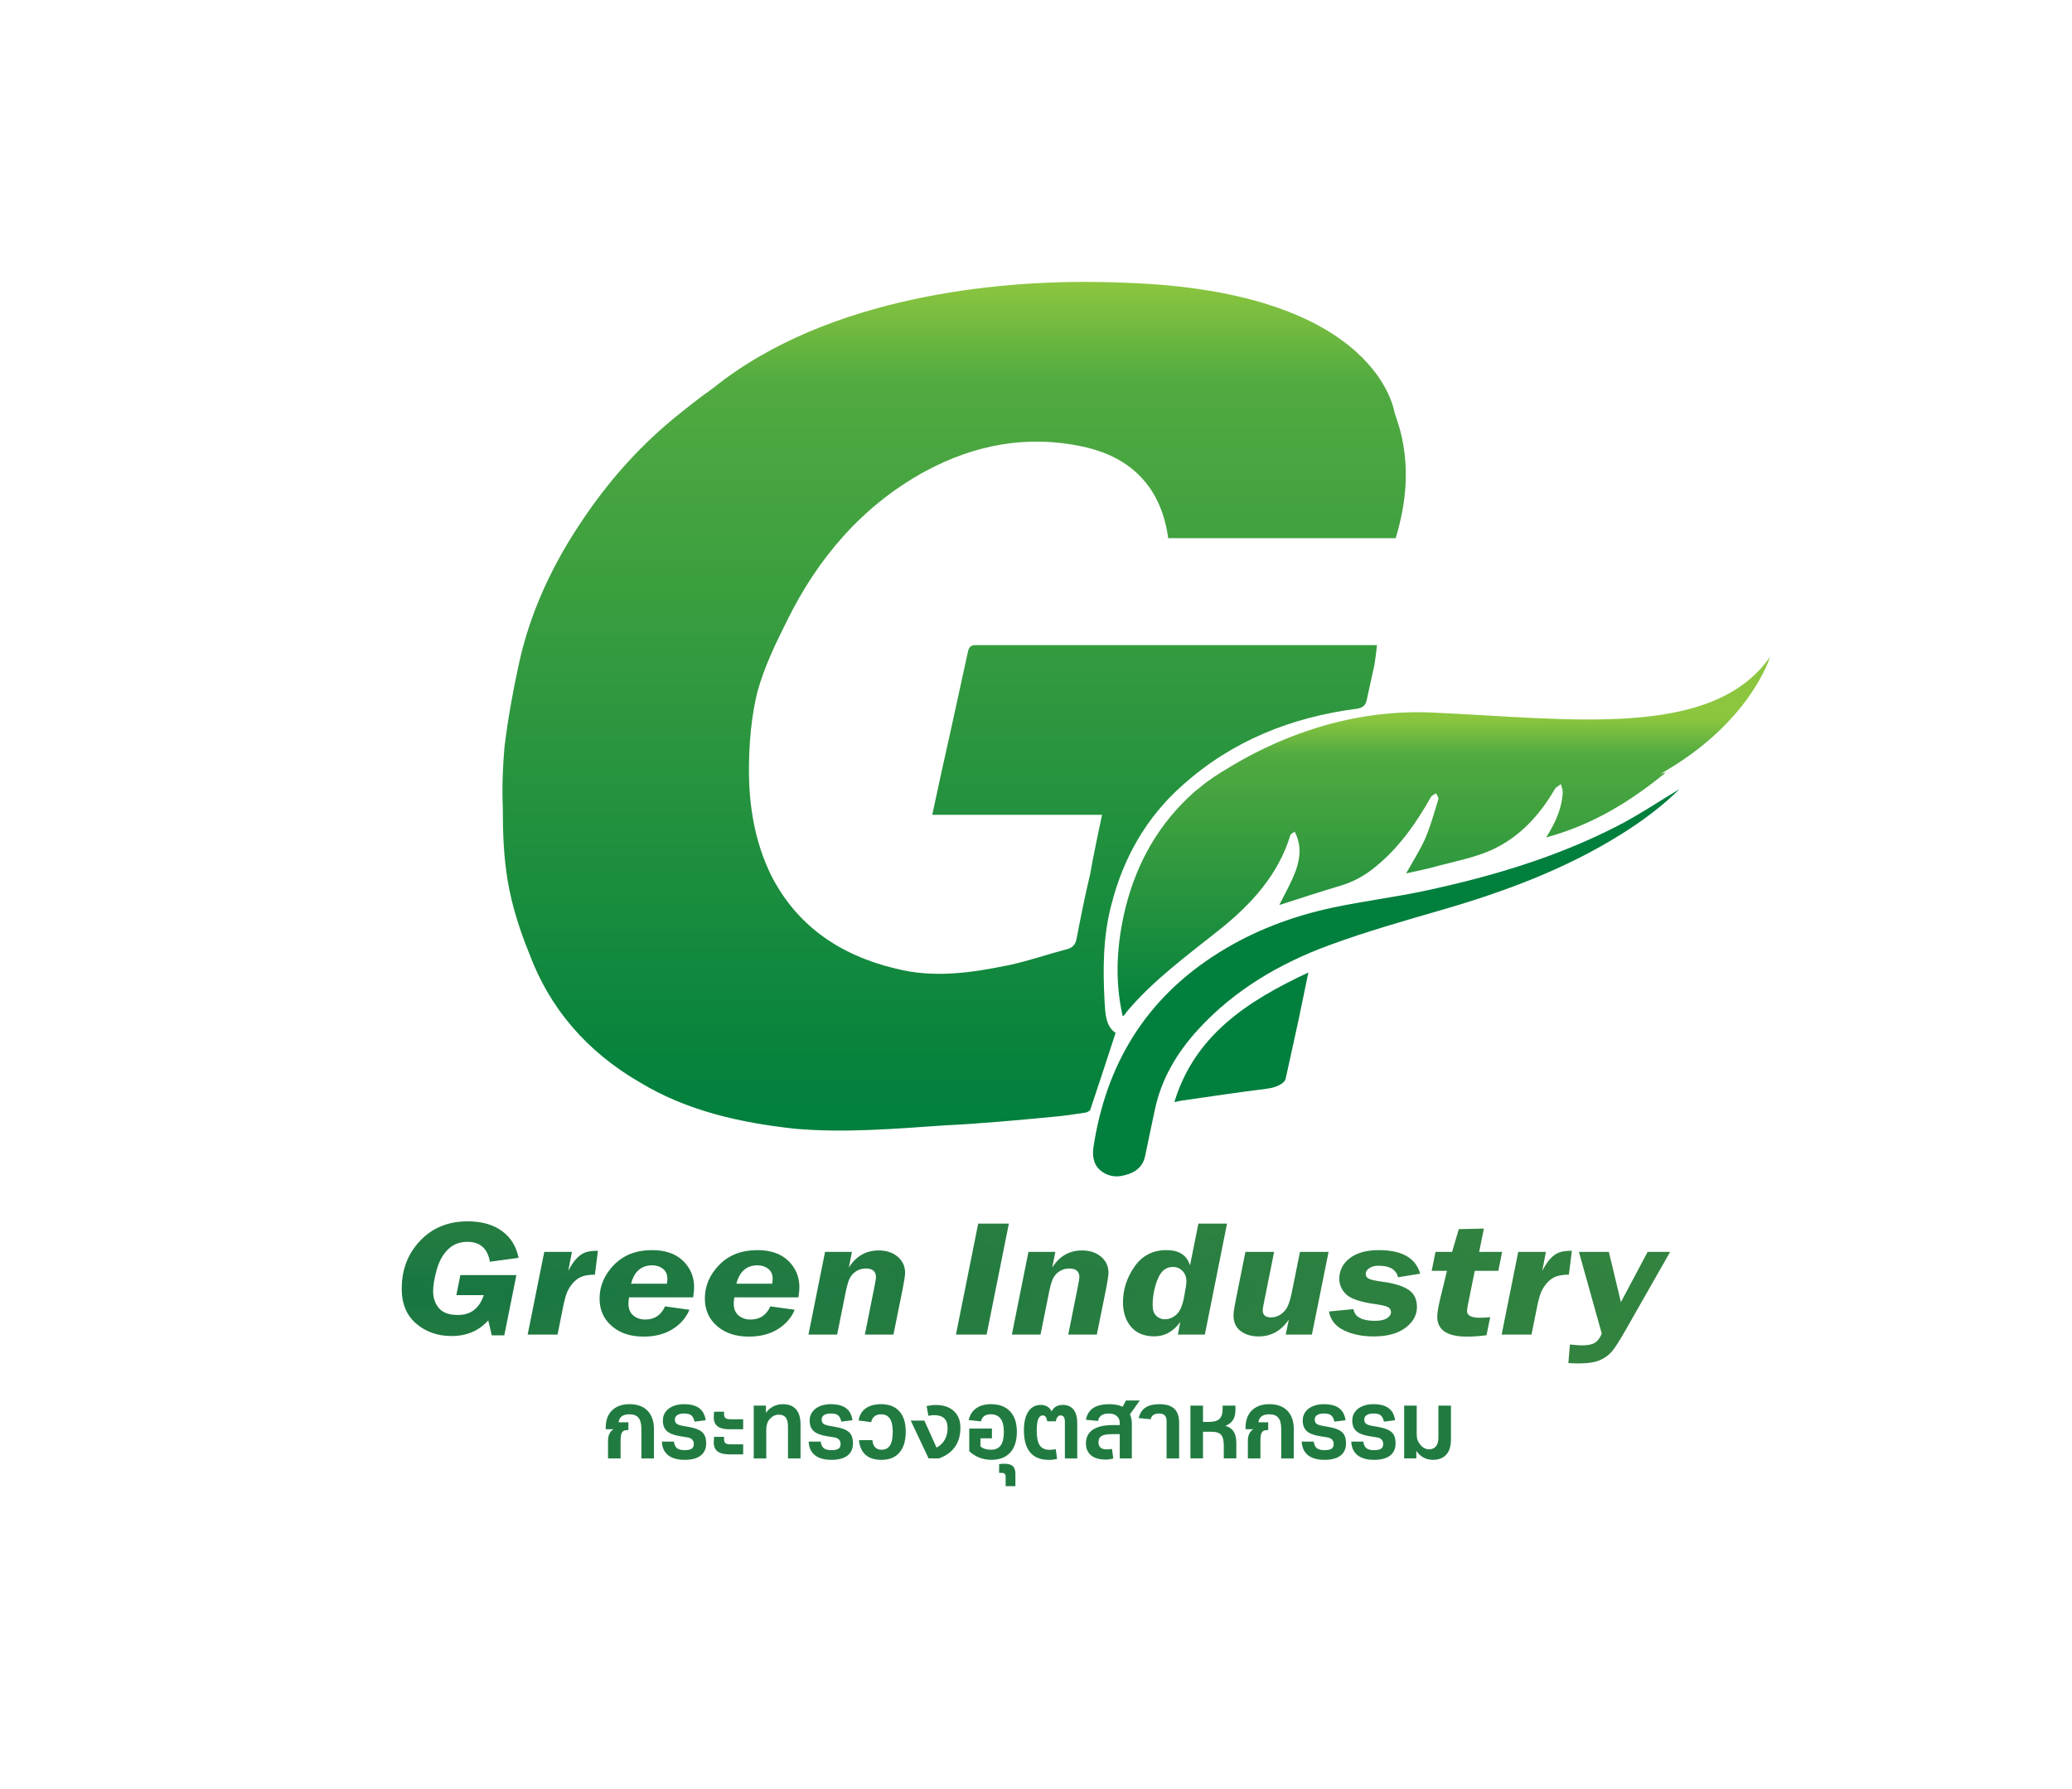 <?xml version="1.0" encoding="UTF-8" standalone="no"?>
<!DOCTYPE svg PUBLIC "-//W3C//DTD SVG 1.1//EN" "http://www.w3.org/Graphics/SVG/1.1/DTD/svg11.dtd">
<svg width="100%" height="100%" viewBox="0 0 220 190" version="1.1" xmlns="http://www.w3.org/2000/svg" xmlns:xlink="http://www.w3.org/1999/xlink" xml:space="preserve" xmlns:serif="http://www.serif.com/" style="fill-rule:evenodd;clip-rule:evenodd;stroke-linejoin:round;stroke-miterlimit:2;">
    <g transform="matrix(1,0,0,1,0,-7.335)">
        <g transform="matrix(0,-32.606,-32.606,0,152.949,116.196)">
            <path d="M1.018,0.03C1.03,0.319 0.921,0.553 0.841,0.685C0.84,0.686 0.84,0.686 0.841,0.685C0.819,0.722 0.801,0.751 0.775,0.782C0.765,0.795 0.759,0.802 0.759,0.802L0.759,0.802C0.658,0.916 0.53,0.989 0.381,1.026C0.266,1.054 0.149,1.062 0.029,1.035C0.032,1.028 0.038,1.026 0.043,1.022C0.147,0.935 0.227,0.824 0.312,0.718C0.395,0.614 0.491,0.528 0.618,0.489C0.623,0.488 0.625,0.481 0.63,0.475C0.586,0.452 0.544,0.457 0.504,0.471C0.465,0.485 0.429,0.506 0.391,0.525C0.412,0.459 0.434,0.393 0.454,0.325C0.467,0.282 0.488,0.245 0.516,0.211C0.579,0.134 0.658,0.079 0.743,0.031C0.748,0.028 0.751,0.02 0.755,0.015C0.749,0.012 0.741,0.005 0.736,0.007C0.693,0.02 0.649,0.032 0.607,0.05C0.569,0.067 0.533,0.09 0.494,0.112C0.502,0.076 0.509,0.04 0.519,0.006C0.534,-0.052 0.546,-0.112 0.57,-0.166C0.612,-0.258 0.684,-0.323 0.768,-0.372C0.775,-0.376 0.779,-0.385 0.785,-0.392C0.776,-0.394 0.768,-0.398 0.759,-0.398C0.708,-0.396 0.662,-0.376 0.611,-0.344C0.653,-0.498 0.73,-0.621 0.823,-0.734C0.822,-0.728 0.82,-0.722 0.818,-0.716C0.984,-1.01 1.199,-1.073 1.199,-1.073C0.929,-0.884 0.998,-0.422 1.018,0.03Z" style="fill:url(#_Linear1);fill-rule:nonzero;"/>
        </g>
        <g transform="matrix(0,-90.121,-90.121,0,101.6,127.393)">
            <path d="M0.875,0.287C0.863,0.304 0.851,0.319 0.838,0.335C0.803,0.377 0.763,0.412 0.718,0.442C0.666,0.477 0.61,0.503 0.55,0.516C0.518,0.523 0.485,0.529 0.452,0.533C0.429,0.535 0.405,0.536 0.381,0.535C0.351,0.535 0.322,0.534 0.293,0.529C0.264,0.524 0.236,0.515 0.209,0.504C0.144,0.48 0.093,0.436 0.057,0.374C0.023,0.318 0.009,0.255 0.002,0.19C-0.003,0.132 0.002,0.073 0.006,0.015C0.008,-0.027 0.012,-0.07 0.016,-0.112C0.017,-0.125 0.019,-0.138 0.021,-0.151C0.021,-0.153 0.023,-0.156 0.024,-0.157C0.054,-0.167 0.084,-0.177 0.115,-0.187C0.123,-0.175 0.138,-0.175 0.152,-0.174C0.19,-0.172 0.228,-0.172 0.266,-0.182C0.321,-0.196 0.369,-0.223 0.407,-0.266C0.459,-0.324 0.487,-0.394 0.497,-0.471C0.498,-0.479 0.502,-0.482 0.508,-0.483C0.522,-0.486 0.535,-0.489 0.549,-0.492C0.556,-0.493 0.563,-0.494 0.572,-0.495L0.572,-0.03C0.572,-0.027 0.572,-0.024 0.572,-0.022C0.572,-0.016 0.569,-0.014 0.564,-0.013C0.532,-0.006 0.5,0.001 0.468,0.008C0.437,0.015 0.405,0.022 0.372,0.029L0.372,-0.171C0.348,-0.166 0.325,-0.161 0.302,-0.157C0.277,-0.151 0.252,-0.146 0.226,-0.141C0.22,-0.14 0.216,-0.137 0.214,-0.131C0.208,-0.108 0.2,-0.085 0.195,-0.062C0.186,-0.018 0.179,0.027 0.191,0.073C0.207,0.139 0.242,0.189 0.301,0.219C0.34,0.238 0.382,0.245 0.425,0.245C0.456,0.245 0.489,0.242 0.517,0.235C0.546,0.227 0.573,0.214 0.601,0.2C0.674,0.164 0.736,0.112 0.777,0.037C0.808,-0.021 0.82,-0.082 0.806,-0.148C0.799,-0.18 0.785,-0.207 0.759,-0.226C0.741,-0.239 0.72,-0.246 0.698,-0.249L0.698,-0.517C0.738,-0.529 0.777,-0.533 0.818,-0.524C0.827,-0.522 0.836,-0.519 0.845,-0.516L0.844,-0.516C0.844,-0.516 0.989,-0.5 0.999,-0.198C0.999,-0.198 1,-0.179 1,-0.149C1,-0.055 0.986,0.149 0.875,0.287Z" style="fill:url(#_Linear2);fill-rule:nonzero;"/>
        </g>
        <g transform="matrix(1.171,0,0,1.171,151.414,121.631)">
            <path d="M0,-16.839C-2.784,-16.241 -5.628,-15.894 -8.414,-15.303C-12.112,-14.519 -15.595,-13.207 -18.787,-11.211C-25.515,-7.004 -29.051,-0.955 -30.167,6.507C-30.235,6.959 -30.192,7.483 -30.012,7.899C-29.652,8.728 -28.599,9.203 -27.723,9.057C-26.367,8.83 -25.668,8.235 -25.458,7.179C-25.185,5.808 -24.879,4.444 -24.597,3.075C-24.017,0.261 -22.583,-2.149 -20.63,-4.275C-17.373,-7.821 -13.265,-10.244 -8.701,-11.913C-5.411,-13.117 -2.023,-14.086 1.353,-15.062C7.109,-16.727 12.668,-18.793 17.72,-21.963C19.65,-23.174 21.462,-24.524 22.979,-26.042C21.165,-24.955 19.339,-23.721 17.385,-22.714C11.918,-19.896 6.036,-18.136 0,-16.839" style="fill:rgb(0,127,61);fill-rule:nonzero;"/>
        </g>
        <g transform="matrix(1.171,0,0,1.171,124.691,110.614)">
            <path d="M0,11.756C0.345,11.685 0.514,11.639 0.687,11.615C3.229,11.254 5.77,10.864 8.319,10.551C9.493,10.407 10.022,9.939 10.083,9.661C10.343,8.453 11.004,5.517 11.258,4.308C11.551,2.913 11.837,1.517 12.152,0C6.598,2.595 1.833,5.709 0,11.756" style="fill:rgb(0,127,61);fill-rule:nonzero;"/>
        </g>
    </g>
    <g transform="matrix(1,0,0,1,0,-5.309)">
        <g transform="matrix(0.68,0,0,0.68,64.312,157.698)">
            <path d="M0,-1.134C0,-2.282 0.329,-3.18 0.987,-3.829C1.645,-4.478 2.557,-4.802 3.724,-4.802C4.928,-4.802 5.864,-4.462 6.53,-3.78C7.198,-3.099 7.532,-2.142 7.532,-0.91L7.532,3.668L5.572,3.668L5.572,-0.924C5.572,-1.727 5.422,-2.31 5.124,-2.674C4.825,-3.038 4.349,-3.22 3.696,-3.22C2.679,-3.22 2.118,-2.805 2.016,-1.974L3.542,-1.974L3.542,-0.756L3.416,-0.756C3.135,-0.756 2.918,-0.707 2.765,-0.609C2.61,-0.511 2.499,-0.343 2.429,-0.105C2.359,0.133 2.324,0.471 2.324,0.91L2.324,3.668L0.364,3.668L0.364,0.91C0.364,0.07 0.648,-0.532 1.218,-0.896L0,-0.896L0,-1.134Z" style="fill:rgb(33,123,65);fill-rule:nonzero;"/>
        </g>
        <g transform="matrix(0.68,0,0,0.68,71.552,156.375)">
            <path d="M0,2.982C0.065,3.467 0.226,3.813 0.483,4.018C0.739,4.223 1.134,4.326 1.666,4.326C2.179,4.326 2.548,4.251 2.772,4.102C2.996,3.953 3.108,3.705 3.108,3.36C3.108,2.781 2.772,2.436 2.1,2.324L0.966,2.142C0.014,1.993 -0.672,1.727 -1.092,1.344C-1.512,0.961 -1.722,0.415 -1.722,-0.294C-1.722,-0.817 -1.58,-1.272 -1.295,-1.659C-1.011,-2.046 -0.621,-2.343 -0.126,-2.548C0.368,-2.753 0.938,-2.856 1.582,-2.856C2.599,-2.856 3.385,-2.653 3.941,-2.247C4.496,-1.841 4.839,-1.209 4.97,-0.35L3.22,-0.126C3.117,-0.602 2.947,-0.934 2.709,-1.12C2.471,-1.307 2.109,-1.4 1.624,-1.4C1.147,-1.4 0.784,-1.318 0.532,-1.155C0.28,-0.992 0.154,-0.761 0.154,-0.462C0.154,-0.173 0.243,0.044 0.42,0.189C0.597,0.334 0.901,0.443 1.33,0.518L2.268,0.686C2.958,0.807 3.502,0.966 3.899,1.162C4.296,1.358 4.585,1.619 4.767,1.946C4.949,2.273 5.04,2.711 5.04,3.262C5.04,4.093 4.753,4.73 4.179,5.173C3.605,5.616 2.776,5.838 1.694,5.838C0.564,5.838 -0.303,5.593 -0.91,5.103C-1.517,4.613 -1.839,3.906 -1.876,2.982L0,2.982Z" style="fill:rgb(33,123,65);fill-rule:nonzero;"/>
        </g>
        <g transform="matrix(0.68,0,0,0.68,78.907,155.234)">
            <path d="M0,6.664L-2.142,6.664C-2.972,6.664 -3.588,6.51 -3.989,6.202C-4.391,5.894 -4.591,5.427 -4.591,4.802C-4.591,4.56 -4.573,4.265 -4.536,3.92L-2.982,3.92L-2.982,4.298C-2.982,4.587 -2.907,4.793 -2.758,4.914C-2.608,5.035 -2.357,5.096 -2.001,5.096L0,5.096L0,6.664ZM0,2.744L-2.142,2.744C-2.972,2.744 -3.588,2.59 -3.989,2.282C-4.391,1.974 -4.591,1.507 -4.591,0.882C-4.591,0.639 -4.573,0.345 -4.536,0L-2.982,0L-2.982,0.378C-2.982,0.667 -2.907,0.872 -2.758,0.994C-2.608,1.115 -2.357,1.176 -2.001,1.176L0,1.176L0,2.744Z" style="fill:rgb(33,123,65);fill-rule:nonzero;"/>
        </g>
        <g transform="matrix(0.68,0,0,0.68,84.998,154.434)">
            <path d="M0,8.47L-1.96,8.47L-1.96,3.458C-1.96,2.833 -2.077,2.373 -2.311,2.079C-2.544,1.785 -2.903,1.638 -3.388,1.638C-3.66,1.638 -3.904,1.689 -4.123,1.792C-4.343,1.895 -4.564,2.063 -4.788,2.296C-4.966,2.483 -5.104,2.719 -5.202,3.003C-5.299,3.288 -5.348,3.589 -5.348,3.906L-5.348,8.47L-7.308,8.47L-7.308,0.224L-5.404,0.224L-5.404,1.344C-5.096,0.915 -4.716,0.583 -4.263,0.35C-3.811,0.117 -3.309,0 -2.758,0C-1.844,0 -1.156,0.268 -0.694,0.805C-0.231,1.342 0,2.133 0,3.178L0,8.47Z" style="fill:rgb(33,123,65);fill-rule:nonzero;"/>
        </g>
        <g transform="matrix(0.68,0,0,0.68,87.138,156.375)">
            <path d="M0,2.982C0.065,3.467 0.227,3.813 0.483,4.018C0.739,4.223 1.134,4.326 1.666,4.326C2.18,4.326 2.548,4.251 2.772,4.102C2.996,3.953 3.108,3.705 3.108,3.36C3.108,2.781 2.772,2.436 2.101,2.324L0.965,2.142C0.014,1.993 -0.672,1.727 -1.092,1.344C-1.512,0.961 -1.722,0.415 -1.722,-0.294C-1.722,-0.817 -1.581,-1.272 -1.295,-1.659C-1.011,-2.046 -0.622,-2.343 -0.126,-2.548C0.369,-2.753 0.938,-2.856 1.582,-2.856C2.6,-2.856 3.386,-2.653 3.941,-2.247C4.496,-1.841 4.839,-1.209 4.97,-0.35L3.22,-0.126C3.117,-0.602 2.947,-0.934 2.709,-1.12C2.471,-1.307 2.109,-1.4 1.624,-1.4C1.148,-1.4 0.784,-1.318 0.532,-1.155C0.28,-0.992 0.154,-0.761 0.154,-0.462C0.154,-0.173 0.243,0.044 0.419,0.189C0.598,0.334 0.9,0.443 1.33,0.518L2.269,0.686C2.959,0.807 3.502,0.966 3.899,1.162C4.296,1.358 4.585,1.619 4.768,1.946C4.949,2.273 5.04,2.711 5.04,3.262C5.04,4.093 4.753,4.73 4.179,5.173C3.605,5.616 2.776,5.838 1.694,5.838C0.564,5.838 -0.304,5.593 -0.91,5.103C-1.517,4.613 -1.839,3.906 -1.876,2.982L0,2.982Z" style="fill:rgb(33,123,65);fill-rule:nonzero;"/>
        </g>
        <g transform="matrix(0.68,0,0,0.68,92.628,156.528)">
            <path d="M0,2.534C0.037,3.019 0.178,3.39 0.42,3.647C0.663,3.904 0.999,4.032 1.428,4.032C2.025,4.032 2.467,3.806 2.751,3.353C3.036,2.9 3.178,2.189 3.178,1.218C3.178,0.304 3.028,-0.378 2.73,-0.826C2.432,-1.274 1.979,-1.498 1.372,-1.498C0.942,-1.498 0.6,-1.398 0.343,-1.197C0.086,-0.996 -0.093,-0.686 -0.196,-0.266L-2.156,-0.532C-2.025,-1.353 -1.656,-1.983 -1.05,-2.422C-0.443,-2.861 0.364,-3.08 1.372,-3.08C2.604,-3.08 3.552,-2.709 4.214,-1.967C4.877,-1.225 5.208,-0.163 5.208,1.218C5.208,2.627 4.882,3.712 4.229,4.473C3.575,5.234 2.646,5.614 1.442,5.614C-0.705,5.614 -1.885,4.587 -2.1,2.534L0,2.534Z" style="fill:rgb(33,123,65);fill-rule:nonzero;"/>
        </g>
        <g transform="matrix(0.68,0,0,0.68,96.7,158.535)">
            <path d="M0,-3.472L2.128,-3.472L4.032,0.756C4.593,0.448 5.02,0.035 5.313,-0.483C5.607,-1.001 5.754,-1.605 5.754,-2.296C5.754,-2.986 5.574,-3.497 5.216,-3.829C4.856,-4.16 4.312,-4.326 3.584,-4.326C3.36,-4.326 3.085,-4.288 2.759,-4.214L2.479,-5.74C3.011,-5.852 3.481,-5.908 3.893,-5.908C5.097,-5.908 6.041,-5.593 6.728,-4.963C7.413,-4.333 7.757,-3.462 7.757,-2.352C7.757,-1.166 7.474,-0.172 6.909,0.63C6.345,1.433 5.512,2.035 4.41,2.436L2.786,2.436L0,-3.472Z" style="fill:rgb(33,123,65);fill-rule:nonzero;"/>
        </g>
        <g transform="matrix(0.68,0,0,0.68,105.207,160.343)">
            <path d="M0,-8.694C1.297,-8.694 2.298,-8.318 3.003,-7.567C3.707,-6.816 4.06,-5.758 4.06,-4.396C4.06,-2.977 3.715,-1.89 3.023,-1.134C2.333,-0.378 1.344,0 0.056,0C-0.598,0 -1.218,-0.116 -1.807,-0.35C-2.395,-0.583 -2.917,-0.914 -3.374,-1.344L-3.374,-4.886L0.168,-4.886L0.168,-3.36L-1.624,-3.36L-1.624,-2.072C-1.382,-1.894 -1.13,-1.768 -0.868,-1.694C-0.607,-1.619 -0.304,-1.582 0.042,-1.582C0.723,-1.582 1.225,-1.81 1.547,-2.268C1.869,-2.725 2.03,-3.434 2.03,-4.396C2.03,-5.292 1.859,-5.968 1.519,-6.426C1.178,-6.883 0.677,-7.112 0.014,-7.112C-0.425,-7.112 -0.768,-7.026 -1.016,-6.853C-1.263,-6.68 -1.442,-6.398 -1.555,-6.006L-3.458,-6.202C-3.3,-6.986 -2.917,-7.597 -2.311,-8.036C-1.703,-8.474 -0.934,-8.694 0,-8.694" style="fill:rgb(33,123,65);fill-rule:nonzero;"/>
        </g>
        <g transform="matrix(0.68,0,0,0.68,106.777,161.751)">
            <path d="M0,0.588C0,0.364 -0.047,0.205 -0.141,0.112C-0.233,0.019 -0.388,-0.028 -0.603,-0.028L-1.022,-0.028L-1.022,-1.4C-0.752,-1.437 -0.467,-1.456 -0.169,-1.456C0.429,-1.456 0.86,-1.332 1.127,-1.085C1.393,-0.838 1.525,-0.429 1.525,0.14L1.525,2.044L0,2.044L0,0.588Z" style="fill:rgb(33,123,65);fill-rule:nonzero;"/>
        </g>
        <g transform="matrix(0.68,0,0,0.68,113.067,154.663)">
            <path d="M0,8.134L0,2.436C0,2.081 -0.056,1.822 -0.168,1.659C-0.28,1.496 -0.457,1.414 -0.7,1.414C-0.877,1.414 -1.029,1.498 -1.155,1.666C-1.281,1.834 -1.367,2.058 -1.414,2.338L-2.758,2.338C-2.796,2.049 -2.872,1.822 -2.989,1.659C-3.105,1.496 -3.258,1.414 -3.444,1.414C-3.771,1.414 -4.011,1.608 -4.165,1.995C-4.319,2.383 -4.396,2.996 -4.396,3.836C-4.396,4.882 -4.237,5.635 -3.92,6.097C-3.603,6.559 -3.085,6.79 -2.366,6.79C-2.133,6.79 -1.82,6.758 -1.428,6.692L-1.218,8.19C-1.554,8.302 -1.988,8.358 -2.52,8.358C-3.799,8.358 -4.765,7.971 -5.418,7.196C-6.071,6.422 -6.398,5.269 -6.398,3.738C-6.398,2.478 -6.167,1.503 -5.705,0.812C-5.243,0.121 -4.597,-0.224 -3.766,-0.224C-2.982,-0.224 -2.417,0.112 -2.072,0.784C-1.736,0.112 -1.157,-0.224 -0.336,-0.224C0.401,-0.224 0.964,0.019 1.351,0.504C1.738,0.989 1.932,1.699 1.932,2.632L1.932,8.134L0,8.134Z" style="fill:rgb(33,123,65);fill-rule:nonzero;"/>
        </g>
        <g transform="matrix(0.68,0,0,0.68,115.303,155.757)">
            <path d="M0,4.186C0,3.243 0.354,2.529 1.063,2.044C1.772,1.559 2.818,1.316 4.2,1.316L5.277,1.316L5.277,0.952C5.277,0.513 5.124,0.164 4.815,-0.098C4.508,-0.359 4.097,-0.49 3.584,-0.49C2.595,-0.49 2.029,-0.103 1.89,0.672L0,0.49C0.149,-0.331 0.524,-0.943 1.127,-1.344C1.729,-1.745 2.576,-1.946 3.668,-1.946C4.489,-1.946 5.18,-1.811 5.74,-1.54L6.244,-2.52L8.399,-2.52L6.874,-0.364C7.069,0.056 7.168,0.555 7.168,1.134L7.168,6.524L5.277,6.524L5.277,2.73L4.27,2.73C3.7,2.73 3.25,2.767 2.919,2.842C2.587,2.916 2.345,3.045 2.19,3.227C2.037,3.409 1.96,3.664 1.96,3.99C1.96,4.354 2.063,4.632 2.268,4.823C2.473,5.014 2.771,5.11 3.164,5.11C3.546,5.11 3.845,5.087 4.06,5.04L4.27,6.524C3.905,6.645 3.519,6.706 3.107,6.706C2.109,6.706 1.342,6.487 0.805,6.048C0.268,5.609 0,4.989 0,4.186" style="fill:rgb(33,123,65);fill-rule:nonzero;"/>
        </g>
        <g transform="matrix(0.68,0,0,0.68,125.198,154.434)">
            <path d="M0,8.47L-1.96,8.47L-1.96,2.632C-1.96,1.848 -2.348,1.456 -3.122,1.456C-3.888,1.456 -4.326,1.755 -4.438,2.352L-6.328,2.17C-6.142,1.424 -5.784,0.875 -5.257,0.525C-4.729,0.175 -3.995,0 -3.052,0C-2.016,0 -1.248,0.238 -0.749,0.714C-0.25,1.19 0,1.923 0,2.912L0,8.47Z" style="fill:rgb(33,123,65);fill-rule:nonzero;"/>
        </g>
        <g transform="matrix(0.68,0,0,0.68,126.397,160.191)">
            <path d="M0,-8.246L1.96,-8.246L1.96,-5.698L2.911,-5.698C3.658,-5.698 4.197,-5.854 4.528,-6.167C4.859,-6.479 5.025,-6.986 5.025,-7.686L5.025,-8.246L7.027,-8.246L7.027,-7.519C7.027,-6.905 6.899,-6.397 6.643,-5.997C6.386,-5.597 5.991,-5.289 5.46,-5.075C6.048,-4.916 6.479,-4.621 6.755,-4.192C7.029,-3.762 7.168,-3.163 7.168,-2.397L7.168,0L5.208,0L5.208,-2.044C5.208,-2.809 5.069,-3.353 4.795,-3.675C4.52,-3.997 4.046,-4.158 3.373,-4.158L1.96,-4.158L1.96,0L0,0L0,-8.246Z" style="fill:rgb(33,123,65);fill-rule:nonzero;"/>
        </g>
        <g transform="matrix(0.68,0,0,0.68,132.248,157.698)">
            <path d="M0,-1.134C0,-2.282 0.329,-3.18 0.987,-3.829C1.646,-4.478 2.558,-4.802 3.725,-4.802C4.929,-4.802 5.864,-4.462 6.531,-3.78C7.198,-3.099 7.532,-2.142 7.532,-0.91L7.532,3.668L5.572,3.668L5.572,-0.924C5.572,-1.727 5.423,-2.31 5.124,-2.674C4.825,-3.038 4.35,-3.22 3.696,-3.22C2.679,-3.22 2.119,-2.805 2.017,-1.974L3.542,-1.974L3.542,-0.756L3.416,-0.756C3.137,-0.756 2.92,-0.707 2.766,-0.609C2.611,-0.511 2.499,-0.343 2.43,-0.105C2.359,0.133 2.324,0.471 2.324,0.91L2.324,3.668L0.364,3.668L0.364,0.91C0.364,0.07 0.649,-0.532 1.219,-0.896L0,-0.896L0,-1.134Z" style="fill:rgb(33,123,65);fill-rule:nonzero;"/>
        </g>
        <g transform="matrix(0.68,0,0,0.68,139.49,156.375)">
            <path d="M0,2.982C0.065,3.467 0.227,3.813 0.483,4.018C0.739,4.223 1.134,4.326 1.666,4.326C2.18,4.326 2.548,4.251 2.772,4.102C2.996,3.953 3.108,3.705 3.108,3.36C3.108,2.781 2.772,2.436 2.101,2.324L0.966,2.142C0.014,1.993 -0.672,1.727 -1.092,1.344C-1.512,0.961 -1.722,0.415 -1.722,-0.294C-1.722,-0.817 -1.58,-1.272 -1.295,-1.659C-1.011,-2.046 -0.621,-2.343 -0.126,-2.548C0.369,-2.753 0.938,-2.856 1.582,-2.856C2.6,-2.856 3.386,-2.653 3.941,-2.247C4.496,-1.841 4.839,-1.209 4.97,-0.35L3.22,-0.126C3.117,-0.602 2.947,-0.934 2.709,-1.12C2.471,-1.307 2.109,-1.4 1.624,-1.4C1.148,-1.4 0.784,-1.318 0.532,-1.155C0.28,-0.992 0.154,-0.761 0.154,-0.462C0.154,-0.173 0.243,0.044 0.42,0.189C0.598,0.334 0.9,0.443 1.33,0.518L2.269,0.686C2.959,0.807 3.502,0.966 3.899,1.162C4.296,1.358 4.585,1.619 4.768,1.946C4.949,2.273 5.04,2.711 5.04,3.262C5.04,4.093 4.753,4.73 4.179,5.173C3.605,5.616 2.776,5.838 1.694,5.838C0.564,5.838 -0.304,5.593 -0.91,5.103C-1.517,4.613 -1.839,3.906 -1.876,2.982L0,2.982Z" style="fill:rgb(33,123,65);fill-rule:nonzero;"/>
        </g>
        <g transform="matrix(0.68,0,0,0.68,144.751,156.375)">
            <path d="M0,2.982C0.065,3.467 0.227,3.813 0.483,4.018C0.739,4.223 1.134,4.326 1.666,4.326C2.18,4.326 2.548,4.251 2.772,4.102C2.996,3.953 3.108,3.705 3.108,3.36C3.108,2.781 2.772,2.436 2.101,2.324L0.966,2.142C0.014,1.993 -0.672,1.727 -1.092,1.344C-1.512,0.961 -1.722,0.415 -1.722,-0.294C-1.722,-0.817 -1.58,-1.272 -1.295,-1.659C-1.011,-2.046 -0.621,-2.343 -0.126,-2.548C0.369,-2.753 0.938,-2.856 1.582,-2.856C2.6,-2.856 3.386,-2.653 3.941,-2.247C4.496,-1.841 4.839,-1.209 4.97,-0.35L3.22,-0.126C3.117,-0.602 2.947,-0.934 2.709,-1.12C2.471,-1.307 2.109,-1.4 1.624,-1.4C1.148,-1.4 0.784,-1.318 0.532,-1.155C0.28,-0.992 0.154,-0.761 0.154,-0.462C0.154,-0.173 0.243,0.044 0.42,0.189C0.598,0.334 0.9,0.443 1.33,0.518L2.269,0.686C2.959,0.807 3.502,0.966 3.899,1.162C4.296,1.358 4.585,1.619 4.768,1.946C4.949,2.273 5.04,2.711 5.04,3.262C5.04,4.093 4.753,4.73 4.179,5.173C3.605,5.616 2.776,5.838 1.694,5.838C0.564,5.838 -0.304,5.593 -0.91,5.103C-1.517,4.613 -1.839,3.906 -1.876,2.982L0,2.982Z" style="fill:rgb(33,123,65);fill-rule:nonzero;"/>
        </g>
        <g transform="matrix(0.68,0,0,0.68,149.09,160.343)">
            <path d="M0,-8.47L1.96,-8.47L1.96,-3.976C1.96,-3.631 2.006,-3.329 2.1,-3.073C2.192,-2.816 2.347,-2.562 2.562,-2.31C2.729,-2.104 2.933,-1.941 3.171,-1.82C3.408,-1.699 3.635,-1.638 3.85,-1.638C4.335,-1.638 4.706,-1.794 4.963,-2.107C5.219,-2.42 5.348,-2.87 5.348,-3.458L5.348,-8.47L7.308,-8.47L7.308,-3.178C7.308,-2.142 7.064,-1.353 6.579,-0.812C6.094,-0.27 5.395,0 4.479,0C3.947,0 3.455,-0.124 3.003,-0.371C2.55,-0.618 2.184,-0.961 1.903,-1.4L1.903,-0.224L0,-0.224L0,-8.47Z" style="fill:rgb(33,123,65);fill-rule:nonzero;"/>
        </g>
    </g>
    <g transform="matrix(0.68,0,0,0.68,54.828,136.18)">
        <path d="M0,-1.129L-1.889,8.291L-3.839,8.291L-4.392,5.955C-5.854,7.58 -7.764,8.392 -10.12,8.392C-12.293,8.392 -14.134,7.747 -15.642,6.456C-17.15,5.166 -17.904,3.348 -17.904,1.004C-17.904,-1.975 -16.945,-4.474 -15.025,-6.493C-13.105,-8.511 -10.638,-9.521 -7.621,-9.521C-5.427,-9.521 -3.643,-9.021 -2.267,-8.023C-0.89,-7.024 -0.019,-5.623 0.346,-3.82L-4.133,-3.211C-4.498,-5.285 -5.671,-6.321 -7.652,-6.321C-8.871,-6.321 -9.881,-5.926 -10.683,-5.134C-11.486,-4.343 -12.072,-3.279 -12.443,-1.941C-12.814,-0.604 -13,0.509 -13,1.397C-13,2.447 -12.697,3.327 -12.092,4.038C-11.488,4.749 -10.506,5.104 -9.145,5.104C-7.134,5.113 -5.783,4.08 -5.092,2.007L-9.373,2.007L-8.749,-1.129L0,-1.129ZM12.259,-1.192C11.426,-1.192 10.74,-1.088 10.202,-0.882C9.663,-0.674 9.168,-0.298 8.716,0.248C8.263,0.794 7.934,1.405 7.725,2.083C7.517,2.76 7.271,3.855 6.988,5.37L6.428,8.163L1.763,8.163L4.353,-4.748L8.676,-4.748L8.099,-1.776C8.554,-2.657 9.01,-3.328 9.466,-3.789C9.921,-4.25 10.39,-4.555 10.871,-4.703C11.352,-4.851 11.972,-4.924 12.732,-4.924L12.259,-1.192ZM27.6,2.35L17.592,2.35C17.531,2.773 17.5,3.091 17.5,3.302C17.5,4.14 17.754,4.768 18.262,5.187C18.77,5.606 19.39,5.816 20.121,5.816C21.573,5.816 22.604,5.13 23.213,3.759L27.021,4.292C26.504,5.536 25.625,6.546 24.387,7.32C23.147,8.094 21.639,8.482 19.862,8.482C17.82,8.482 16.165,7.932 14.895,6.833C13.625,5.734 12.991,4.3 12.991,2.533C12.991,0.571 13.74,-1.179 15.238,-2.718C16.736,-4.257 18.719,-5.026 21.187,-5.026C23.259,-5.026 24.871,-4.469 26.024,-3.353C27.176,-2.238 27.753,-0.852 27.753,0.803C27.753,1.167 27.702,1.682 27.6,2.35ZM17.912,0.217L23.503,0.217C23.554,-0.07 23.579,-0.326 23.579,-0.554C23.579,-1.228 23.348,-1.746 22.886,-2.109C22.424,-2.471 21.867,-2.652 21.217,-2.652C19.512,-2.652 18.409,-1.696 17.912,0.217ZM44.038,2.35L34.03,2.35C33.969,2.773 33.938,3.091 33.938,3.302C33.938,4.14 34.192,4.768 34.7,5.187C35.208,5.606 35.828,5.816 36.559,5.816C38.011,5.816 39.042,5.13 39.651,3.759L43.459,4.292C42.942,5.536 42.063,6.546 40.825,7.32C39.584,8.094 38.077,8.482 36.3,8.482C34.258,8.482 32.603,7.932 31.333,6.833C30.063,5.734 29.429,4.3 29.429,2.533C29.429,0.571 30.178,-1.179 31.676,-2.718C33.174,-4.257 35.157,-5.026 37.625,-5.026C39.696,-5.026 41.309,-4.469 42.462,-3.353C43.614,-2.238 44.19,-0.852 44.19,0.803C44.19,1.167 44.14,1.682 44.038,2.35ZM34.35,0.217L39.94,0.217C39.991,-0.07 40.017,-0.326 40.017,-0.554C40.017,-1.228 39.786,-1.746 39.323,-2.109C38.862,-2.471 38.305,-2.652 37.655,-2.652C35.95,-2.652 34.847,-1.696 34.35,0.217ZM52.397,-4.747L51.906,-2.297C53.036,-4.082 54.586,-4.976 56.56,-4.976C57.781,-4.976 58.775,-4.647 59.543,-3.992C60.31,-3.335 60.694,-2.504 60.694,-1.497C60.694,-1.09 60.577,-0.29 60.343,0.903L58.876,8.164L54.413,8.164L55.92,0.623C56.073,-0.13 56.149,-0.604 56.149,-0.799C56.149,-1.705 55.616,-2.157 54.549,-2.157C53.991,-2.157 53.478,-2.003 53.011,-1.694C52.544,-1.385 52.205,-0.987 51.991,-0.5C51.778,-0.014 51.57,0.746 51.367,1.778L50.085,8.164L45.607,8.164L48.196,-4.747L52.397,-4.747ZM76.897,-9.165L73.423,8.164L68.635,8.164L72.109,-9.165L76.897,-9.165ZM84.155,-4.747L83.664,-2.297C84.794,-4.082 86.345,-4.976 88.318,-4.976C89.539,-4.976 90.534,-4.647 91.301,-3.992C92.068,-3.335 92.452,-2.504 92.452,-1.497C92.452,-1.09 92.335,-0.29 92.101,0.903L90.634,8.164L86.171,8.164L87.679,0.623C87.831,-0.13 87.908,-0.604 87.908,-0.799C87.908,-1.705 87.375,-2.157 86.308,-2.157C85.75,-2.157 85.237,-2.003 84.769,-1.694C84.302,-1.385 83.963,-0.987 83.75,-0.5C83.536,-0.014 83.329,0.746 83.126,1.778L81.843,8.164L77.365,8.164L79.955,-4.747L84.155,-4.747ZM107.502,8.164L103.294,8.164L103.655,6.206C102.572,7.697 101.228,8.443 99.618,8.443C98.051,8.443 96.842,7.952 95.992,6.97C95.143,5.988 94.717,4.698 94.717,3.098C94.717,1.126 95.316,-0.721 96.514,-2.443C97.713,-4.165 99.377,-5.027 101.51,-5.027C103.48,-5.027 104.704,-4.23 105.18,-2.637L106.493,-9.165L110.963,-9.165L107.502,8.164ZM101.252,5.777C101.902,5.777 102.502,5.534 103.051,5.047C103.599,4.56 103.997,3.665 104.246,2.362C104.496,1.059 104.619,0.229 104.619,-0.126C104.619,-0.82 104.413,-1.372 104.002,-1.783C103.592,-2.194 103.092,-2.399 102.502,-2.399C101.426,-2.399 100.63,-1.749 100.117,-0.45C99.605,0.849 99.348,2.189 99.348,3.568C99.348,4.338 99.542,4.899 99.927,5.25C100.314,5.601 100.755,5.777 101.252,5.777ZM126.817,-4.747L124.217,8.164L120.125,8.164L120.609,5.828C119.421,7.58 117.848,8.456 115.896,8.456C114.779,8.456 113.845,8.177 113.097,7.618C112.35,7.06 111.976,6.243 111.976,5.168C111.976,4.728 112.079,4.004 112.281,2.997L113.835,-4.747L118.314,-4.747L116.716,3.226C116.595,3.802 116.534,4.178 116.534,4.356C116.534,5.109 116.966,5.485 117.83,5.485C118.356,5.485 118.848,5.337 119.305,5.041C119.762,4.745 120.121,4.349 120.38,3.854C120.637,3.359 120.88,2.561 121.102,1.461L122.351,-4.747L126.817,-4.747ZM141.121,-1.345L137.663,-0.786C137.378,-1.988 136.363,-2.589 134.615,-2.589C134.036,-2.589 133.559,-2.462 133.184,-2.207C132.808,-1.952 132.619,-1.663 132.619,-1.34C132.619,-0.975 132.784,-0.711 133.113,-0.55C133.443,-0.388 134.131,-0.237 135.178,-0.095C137.017,0.147 138.384,0.561 139.276,1.15C140.171,1.738 140.617,2.637 140.617,3.847C140.617,5.125 140.018,6.213 138.821,7.11C137.621,8.007 135.967,8.456 133.854,8.456C132.086,8.456 130.542,8.138 129.223,7.504C127.902,6.869 127.121,5.887 126.876,4.558L130.7,4.19C130.904,5.409 132.021,6.018 134.052,6.018C134.884,6.018 135.513,5.885 135.934,5.618C136.354,5.351 136.566,5.035 136.566,4.671C136.566,4.307 136.402,4.04 136.079,3.871C135.753,3.701 135.059,3.54 133.992,3.387C131.776,3.076 130.307,2.578 129.58,1.892C128.854,1.207 128.492,0.39 128.492,-0.558C128.492,-1.836 129.033,-2.9 130.113,-3.751C131.196,-4.601 132.711,-5.027 134.661,-5.027C138.276,-5.027 140.43,-3.8 141.121,-1.345ZM153.325,-1.789L149.644,-1.789L148.598,3.39C148.488,3.924 148.433,4.292 148.433,4.495C148.433,5.189 149.104,5.536 150.444,5.536C151.084,5.536 151.622,5.503 152.058,5.435L151.479,8.266C150.413,8.41 149.387,8.482 148.402,8.482C145.325,8.482 143.786,7.44 143.786,5.358C143.786,4.783 143.95,3.814 144.275,2.451L145.309,-1.789L142.918,-1.789L143.512,-4.747L146.104,-4.747L147.152,-8.302L151.075,-8.391L150.329,-4.747L153.917,-4.747L153.325,-1.789ZM164.338,-1.192C163.505,-1.192 162.818,-1.088 162.28,-0.882C161.742,-0.674 161.246,-0.298 160.794,0.248C160.342,0.794 160.013,1.405 159.805,2.083C159.597,2.76 159.351,3.855 159.067,5.37L158.506,8.163L153.842,8.163L156.432,-4.748L160.755,-4.748L160.177,-1.776C160.634,-2.657 161.089,-3.328 161.544,-3.789C162.001,-4.25 162.469,-4.555 162.95,-4.703C163.431,-4.851 164.051,-4.924 164.811,-4.924L164.338,-1.192ZM180.151,-4.747L173.213,7.441C172.289,9.066 171.584,10.173 171.096,10.761C170.608,11.349 169.971,11.814 169.188,12.157C168.405,12.5 167.302,12.671 165.88,12.671C165.176,12.671 164.638,12.65 164.262,12.607L164.505,9.713C165.389,9.806 166.025,9.853 166.413,9.853C167.296,9.853 167.959,9.716 168.401,9.443C168.843,9.17 169.202,8.692 169.476,8.012L165.908,-4.747L170.584,-4.747L172.466,3.098L176.635,-4.747L180.151,-4.747Z" style="fill:url(#_Radial3);"/>
    </g>
    <defs>
        <linearGradient id="_Linear1" x1="0" y1="0" x2="1" y2="0" gradientUnits="userSpaceOnUse" gradientTransform="matrix(1,0,0,-1,0,-0.011)"><stop offset="0" style="stop-color:rgb(0,127,61);stop-opacity:1"/><stop offset="0.88" style="stop-color:rgb(81,170,64);stop-opacity:1"/><stop offset="1" style="stop-color:rgb(140,198,63);stop-opacity:1"/></linearGradient>
        <linearGradient id="_Linear2" x1="0" y1="0" x2="1" y2="0" gradientUnits="userSpaceOnUse" gradientTransform="matrix(1,0,0,-1,0,0.004)"><stop offset="0" style="stop-color:rgb(0,127,61);stop-opacity:1"/><stop offset="0.88" style="stop-color:rgb(81,170,64);stop-opacity:1"/><stop offset="1" style="stop-color:rgb(140,198,63);stop-opacity:1"/></linearGradient>
        <radialGradient id="_Radial3" cx="0" cy="0" r="1" gradientUnits="userSpaceOnUse" gradientTransform="matrix(198.055,0,0,22.192,-17.904,1.575)"><stop offset="0" style="stop-color:rgb(24,118,66);stop-opacity:1"/><stop offset="1" style="stop-color:rgb(50,131,64);stop-opacity:1"/></radialGradient>
    </defs>
</svg>
